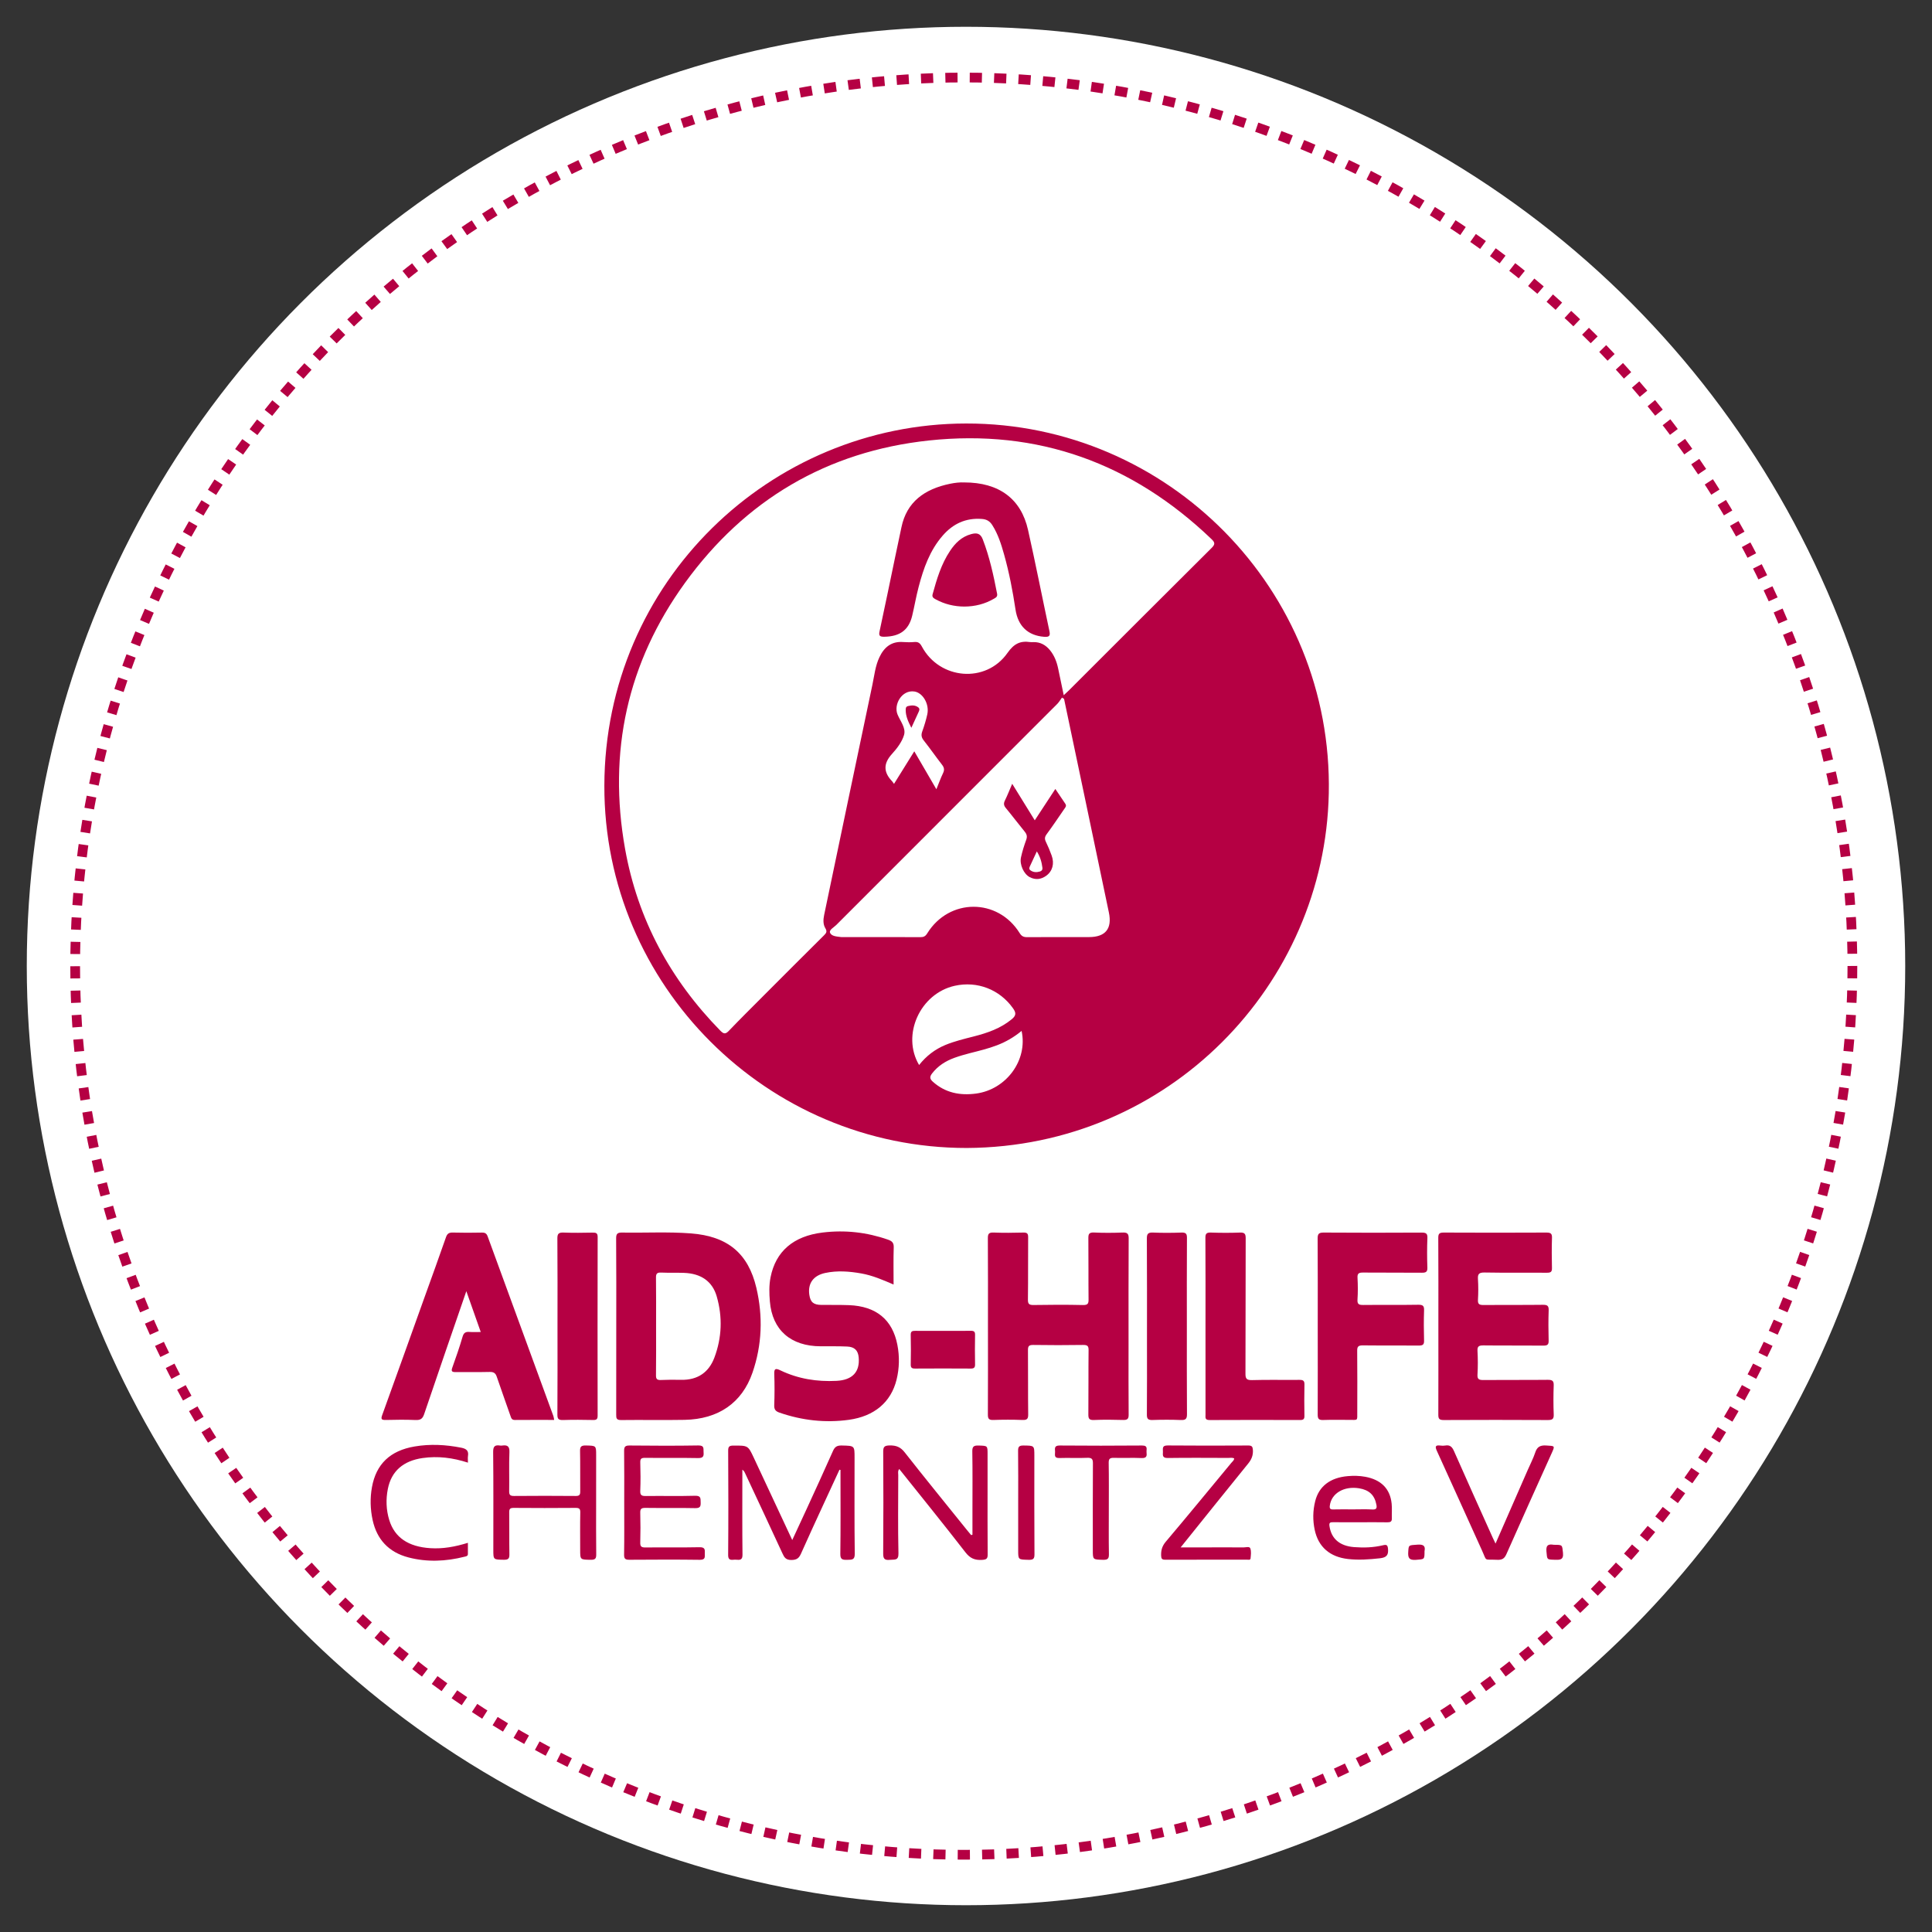 <?xml version="1.0" encoding="utf-8"?>
<!-- Generator: Adobe Illustrator 25.4.1, SVG Export Plug-In . SVG Version: 6.00 Build 0)  -->
<svg version="1.1" id="Ebene_1" xmlns="http://www.w3.org/2000/svg" xmlns:xlink="http://www.w3.org/1999/xlink" x="0px" y="0px"
	 viewBox="0 0 793.7 793.7" style="enable-background:new 0 0 793.7 793.7;" xml:space="preserve">
<rect x="0" y="0" width="793.7" height="793.7" fill="#333333" stroke="none"/>
<style type="text/css">
	.st0{fill:#FFFFFF;}
	.st1{fill:#B50043;}
	.st2{fill:none;stroke:#B50043;stroke-width:4;stroke-miterlimit:10;stroke-dasharray:5.008,5.008;}
</style>
<circle class="st0" cx="396.85" cy="396.85" r="385.85"/>
<path class="st1" d="M397.18,471.61c-81.97,0.05-149.07-66.82-148.9-148.83c0.18-83.78,68.22-148.71,148.63-148.8
	c82.93-0.1,150.69,68.26,148.98,151.97C544.28,404.67,480.12,471.2,397.18,471.61z M437,285.61c0.91-0.85,1.53-1.39,2.11-1.97
	c19.53-19.51,39.03-39.04,58.61-58.5c1.49-1.48,1.51-2.21-0.01-3.66c-32.54-31.19-71.3-45.32-116.11-40.52
	c-41.86,4.48-75.53,24.43-100.2,58.5c-23.7,32.73-31.72,69.45-24.61,109.26c5.18,28.97,18.61,53.75,39.18,74.74
	c1.45,1.48,2.19,1.34,3.52-0.05c4.58-4.78,9.29-9.45,13.97-14.14c8.34-8.36,16.68-16.71,25.06-25.02c0.93-0.93,1.38-1.55,0.54-2.93
	c-0.98-1.62-0.87-3.59-0.48-5.46c6.59-31.52,13.17-63.05,19.82-94.56c0.8-3.8,1.18-7.72,2.88-11.3c1.95-4.12,4.93-6.61,9.78-6.24
	c1.52,0.11,3.07,0.13,4.58-0.01c1.59-0.15,2.35,0.48,3.09,1.88c7.31,13.61,26.31,15.23,35.16,2.61c2.66-3.79,5.22-5.06,9.35-4.46
	c0.42,0.06,0.85,0.02,1.27,0.01c2.85-0.07,5.06,1.16,6.83,3.31c1.82,2.22,2.8,4.81,3.38,7.59
	C435.44,278.16,436.17,281.64,437,285.61z M437.13,287.1c-0.28-0.17-0.57-0.35-0.85-0.52c-0.65,0.89-1.21,1.87-1.98,2.64
	c-30.25,30.27-60.52,60.52-90.76,90.79c-0.99,0.99-3.01,2-2.54,3.16c0.62,1.53,2.82,1.55,4.5,1.79c0.33,0.05,0.68,0.01,1.02,0.01
	c10.53,0,21.06-0.02,31.59,0.03c1.33,0.01,2.08-0.36,2.81-1.55c8.97-14.52,28.97-14.59,37.97-0.12c0.8,1.28,1.6,1.67,3.02,1.67
	c8.49-0.06,16.98-0.01,25.48-0.03c6.8-0.01,9.55-3.48,8.15-10.13c-3.24-15.42-6.45-30.84-9.69-46.26
	C442.95,314.75,440.04,300.93,437.13,287.1z M377.58,437.53c2.92-3.69,6.48-6.45,10.8-8.24c3.78-1.56,7.73-2.49,11.66-3.5
	c5.61-1.44,11-3.28,15.6-7.07c1.92-1.58,1.8-2.7,0.5-4.53c-5.47-7.68-14.63-11.27-23.92-9.21
	C378.01,408.14,370.26,425.17,377.58,437.53z M419.69,423.51c-3.08,2.56-6.42,4.49-10.06,5.89c-3.64,1.4-7.42,2.3-11.19,3.26
	c-2.13,0.55-4.25,1.16-6.31,1.9c-3.64,1.32-6.81,3.31-9.23,6.45c-1.06,1.38-0.92,2.26,0.33,3.38c5.12,4.58,11.14,5.75,17.74,4.87
	C413.41,447.6,422.31,435.52,419.69,423.51z M384.68,324.24c1.01-2.47,1.77-4.61,2.75-6.64c0.66-1.35,0.44-2.32-0.44-3.45
	c-2.54-3.28-4.92-6.69-7.49-9.95c-0.95-1.2-1.15-2.24-0.63-3.68c0.83-2.3,1.55-4.66,2.08-7.05c0.93-4.24-1.86-8.88-5.29-9.39
	c-5.14-0.77-8.61,5.32-6.94,9.43c1.12,2.74,3.53,5.54,2.68,8.43c-0.85,2.88-2.93,5.57-5.01,7.86c-3.53,3.9-3.45,7.41,0.05,11.1
	c0.27,0.29,0.48,0.64,0.84,1.13c2.78-4.47,5.47-8.79,8.33-13.38C378.72,314.01,381.6,318.94,384.68,324.24z"/>
<path class="st1" d="M253.17,544.87c0-12.03,0.05-24.06-0.05-36.09c-0.01-1.91,0.5-2.46,2.55-2.42c9.39,0.16,18.82-0.37,28.15,0.34
	c15.2,1.16,23.59,8.28,26.91,22.38c2.75,11.69,2.35,23.43-1.61,34.87c-4.28,12.38-14.03,19.09-27.85,19.35
	c-8.7,0.16-17.4-0.03-26.1,0.08c-1.92,0.02-2.03-0.76-2.02-2.16C253.18,569.1,253.17,556.99,253.17,544.87z M269.53,544.8
	c0,6.74,0.05,13.48-0.04,20.22c-0.02,1.51,0.45,1.98,2.04,1.91c2.75-0.13,5.51-0.13,8.26-0.07c6.96,0.14,11.46-3.2,13.69-9.12
	c3.1-8.23,3.39-16.71,0.97-25.13c-1.8-6.26-6.52-9.45-13.49-9.69c-3.09-0.11-6.2,0.02-9.29-0.12c-1.7-0.08-2.2,0.41-2.18,2.03
	C269.58,531.48,269.53,538.14,269.53,544.8z"/>
<path class="st1" d="M405.87,544.81c0-12.03,0.04-24.06-0.04-36.1c-0.01-1.75,0.34-2.44,2.38-2.36c4.04,0.16,8.1,0.12,12.15,0.01
	c1.6-0.04,2.03,0.4,2.02,1.9c-0.07,8.54,0.03,17.07-0.09,25.61c-0.03,1.85,0.5,2.28,2.41,2.25c6.72-0.12,13.44-0.14,20.16,0.01
	c2.04,0.04,2.36-0.59,2.34-2.32c-0.09-8.37,0.01-16.75-0.08-25.12c-0.02-1.73,0.29-2.44,2.35-2.35c3.87,0.18,7.76,0.16,11.63,0.01
	c2.04-0.08,2.59,0.47,2.58,2.41c-0.09,14.47-0.05,28.94-0.05,43.41c0,9.67-0.05,19.35,0.04,29.02c0.02,1.73-0.52,2.21-2.32,2.16
	c-3.96-0.12-7.93-0.16-11.89,0.01c-2.08,0.09-2.36-0.63-2.34-2.35c0.09-8.78-0.01-17.56,0.09-26.34c0.02-1.72-0.47-2.16-2.28-2.14
	c-6.81,0.1-13.61,0.11-20.42,0c-1.91-0.03-2.22,0.58-2.2,2.2c0.08,8.78-0.02,17.56,0.09,26.34c0.02,1.83-0.47,2.36-2.42,2.28
	c-3.96-0.15-7.93-0.14-11.89,0c-1.9,0.07-2.26-0.59-2.25-2.22C405.91,569.04,405.87,556.92,405.87,544.81z"/>
<path class="st1" d="M590.91,544.62c0-12.03,0.04-24.06-0.04-36.1c-0.01-1.7,0.46-2.17,2.28-2.16c14.04,0.07,28.09,0.07,42.14,0
	c1.81-0.01,2.35,0.46,2.29,2.16c-0.13,4.14-0.11,8.29-0.01,12.44c0.04,1.52-0.48,1.91-2.05,1.9c-8.53-0.07-17.06,0.07-25.59-0.09
	c-2.38-0.04-2.9,0.66-2.76,2.72c0.18,2.83,0.17,5.69,0,8.53c-0.1,1.79,0.6,2.12,2.33,2.1c8.1-0.08,16.2,0.03,24.3-0.08
	c1.96-0.03,2.48,0.47,2.42,2.29c-0.15,4.14-0.12,8.29-0.01,12.44c0.04,1.62-0.49,2.05-2.18,2.03c-8.18-0.08-16.37,0.02-24.56-0.08
	c-1.86-0.02-2.6,0.33-2.49,2.25c0.18,3.24,0.19,6.51,0,9.75c-0.12,1.96,0.67,2.24,2.5,2.22c8.79-0.08,17.58,0.02,26.37-0.08
	c1.97-0.02,2.5,0.5,2.44,2.31c-0.14,3.98-0.15,7.97,0.01,11.95c0.07,1.89-0.61,2.27-2.49,2.26c-14.22-0.08-28.44-0.07-42.65,0
	c-1.83,0.01-2.28-0.47-2.27-2.16C590.94,569.01,590.91,556.82,590.91,544.62z"/>
<path class="st1" d="M367.1,527.71c-4.59-1.98-8.73-3.75-13.23-4.55c-4.95-0.88-9.91-1.26-14.87-0.2c-4.9,1.05-7.2,4.31-6.51,9
	c0.44,3.01,1.74,4.09,4.94,4.12c3.79,0.03,7.58-0.04,11.37,0.1c11.13,0.43,17.86,5.95,19.86,16.31c0.92,4.76,0.83,9.57-0.33,14.28
	c-2.28,9.27-9.14,15.08-19.65,16.52c-9.72,1.33-19.21,0.23-28.44-2.95c-1.6-0.55-2.23-1.3-2.17-3c0.16-4.3,0.17-8.62,0.01-12.92
	c-0.09-2.35,0.7-2.33,2.57-1.43c7.23,3.46,14.97,4.71,23.02,4.29c6.53-0.34,9.63-3.67,9.1-9.63c-0.26-2.85-1.68-4.34-4.73-4.47
	c-3.61-0.16-7.23-0.09-10.85-0.1c-12.37-0.02-19.94-6.71-20.91-18.4c-0.28-3.34-0.37-6.67,0.28-9.95
	c2.11-10.68,9.41-16.92,21.34-18.38c9.23-1.13,18.18-0.13,26.91,2.92c1.69,0.59,2.4,1.32,2.35,3.13
	C367,517.35,367.1,522.31,367.1,527.71z"/>
<path class="st1" d="M227.66,583.33c-5.45,0-10.78-0.03-16.11,0.02c-1.29,0.01-1.51-0.71-1.82-1.61
	c-1.87-5.39-3.82-10.75-5.65-16.15c-0.49-1.46-1.24-2.01-2.92-1.97c-4.65,0.12-9.3,0-13.95,0.06c-1.59,0.02-1.92-0.37-1.4-1.82
	c1.51-4.22,2.99-8.46,4.24-12.76c0.48-1.63,1.29-2.04,2.89-1.91c1.37,0.11,2.75,0.02,4.56,0.02c-1.96-5.56-3.86-10.93-5.92-16.77
	c-5.92,17.2-11.7,33.84-17.33,50.52c-0.65,1.91-1.5,2.49-3.56,2.41c-4.04-0.17-8.1-0.13-12.14-0.02c-1.86,0.05-2.13-0.35-1.53-2.02
	c5.84-16.1,11.59-32.22,17.37-48.34c2.95-8.22,5.95-16.42,8.81-24.66c0.52-1.52,1.23-2.02,2.88-1.97c3.96,0.11,7.93,0.09,11.89,0.01
	c1.36-0.03,1.95,0.42,2.38,1.6c8.98,24.6,17.99,49.18,26.99,73.77C227.5,582.19,227.53,582.68,227.66,583.33z"/>
<path class="st1" d="M541.35,544.89c0-12.03,0.04-24.05-0.04-36.08c-0.01-1.87,0.44-2.47,2.53-2.45c13.35,0.1,26.7,0.08,40.05,0.01
	c1.81-0.01,2.59,0.26,2.51,2.21c-0.17,4.06-0.15,8.13-0.01,12.18c0.06,1.8-0.63,2.12-2.36,2.1c-8.01-0.08-16.02,0.01-24.03-0.07
	c-1.76-0.02-2.41,0.35-2.31,2.11c0.16,3,0.19,6.02-0.01,9.01c-0.13,1.96,0.67,2.22,2.48,2.2c7.49-0.09,14.99,0.04,22.48-0.09
	c2-0.03,2.45,0.54,2.39,2.31c-0.14,4.14-0.12,8.29,0,12.43c0.05,1.64-0.53,2.03-2.19,2.02c-7.66-0.08-15.33,0.02-22.99-0.07
	c-1.84-0.02-2.31,0.53-2.29,2.2c0.08,8.37,0.05,16.74,0.03,25.11c-0.01,3.94,0.41,3.25-3.61,3.29c-3.44,0.04-6.89-0.08-10.33,0.05
	c-1.81,0.07-2.32-0.44-2.31-2.16C541.39,569.1,541.35,556.99,541.35,544.89z"/>
<path class="st1" d="M495.24,544.61c0-12.03,0.04-24.05-0.04-36.08c-0.01-1.68,0.42-2.23,2.26-2.17c3.96,0.14,7.93,0.15,11.88,0
	c1.99-0.08,2.41,0.54,2.41,2.33c-0.07,18.53-0.01,37.05-0.09,55.58c-0.01,2.05,0.37,2.77,2.76,2.7c6.45-0.19,12.92-0.02,19.37-0.09
	c1.53-0.02,2.13,0.32,2.1,1.88c-0.1,4.3-0.07,8.61-0.01,12.92c0.02,1.23-0.36,1.7-1.75,1.69c-12.4-0.04-24.8-0.06-37.2,0.01
	c-2.01,0.01-1.68-1.09-1.68-2.19C495.24,568.99,495.24,556.8,495.24,544.61z"/>
<path class="st1" d="M229.03,544.85c0-12.03,0.05-24.05-0.05-36.07c-0.02-1.93,0.53-2.5,2.57-2.42c3.95,0.15,7.92,0.1,11.88,0.02
	c1.47-0.03,2.11,0.2,2.1,1.82c-0.06,24.46-0.05,48.91-0.01,73.37c0,1.36-0.37,1.83-1.86,1.79c-4.13-0.09-8.27-0.12-12.4,0.01
	c-1.86,0.06-2.28-0.53-2.27-2.2C229.07,569.07,229.03,556.96,229.03,544.85z"/>
<path class="st1" d="M487.58,544.87c0,12.03-0.04,24.05,0.05,36.08c0.01,1.9-0.48,2.51-2.55,2.42c-3.87-0.16-7.75-0.14-11.62-0.01
	c-1.83,0.06-2.31-0.5-2.3-2.18c0.08-9.91,0.04-19.83,0.04-29.74c0-14.22,0.04-28.44-0.05-42.66c-0.01-1.92,0.53-2.51,2.58-2.42
	c3.87,0.16,7.75,0.14,11.62,0c1.85-0.06,2.28,0.51,2.27,2.18C487.54,520.66,487.58,532.77,487.58,544.87z"/>
<path class="st1" d="M325.47,632.68c2.01-4.34,3.87-8.31,5.7-12.3c3.71-8.11,7.46-16.21,11.06-24.36c0.76-1.71,1.71-2.23,3.63-2.18
	c5.21,0.13,5.21,0.04,5.21,5c0,13.17-0.09,26.34,0.08,39.51c0.03,2.56-1.22,2.4-3.07,2.45c-1.89,0.05-2.89-0.08-2.86-2.38
	c0.15-10.73,0.07-21.46,0.07-32.19c0-0.78,0-1.57,0-2.35c-0.14-0.03-0.28-0.06-0.42-0.1c-2.25,4.85-4.5,9.71-6.73,14.57
	c-3.04,6.62-6.11,13.23-9.06,19.88c-0.77,1.73-1.6,2.6-3.87,2.64c-2.38,0.04-3.02-1.07-3.78-2.74c-5.07-11-10.22-21.97-15.35-32.95
	c-0.23-0.49-0.46-0.97-1.11-1.41c0,0.84,0,1.68,0,2.52c0,10.81-0.07,21.62,0.06,32.43c0.03,2.17-1.08,2.19-2.64,2.03
	c-1.4-0.14-3.28,0.84-3.25-1.96c0.12-14.31,0.09-28.61,0.01-42.92c-0.01-1.69,0.6-2,2.21-2c5.94-0.02,5.95-0.07,8.33,5.03
	C314.88,610,320.07,621.13,325.47,632.68z"/>
<path class="st1" d="M399.5,630.5c0-3.22,0-6.44,0-9.65c0-8.21,0.08-16.42-0.06-24.63c-0.03-2.01,0.66-2.44,2.62-2.37
	c3.65,0.12,3.65,0.02,3.65,3.55c0,4.31,0,8.62,0,12.93c0,9.43-0.04,18.86,0.04,28.29c0.02,1.71-0.51,2.1-2.29,2.21
	c-3.01,0.19-4.95-0.67-6.82-3.08c-8.89-11.47-18.05-22.77-27.22-34.26c-0.67,0.86-0.4,1.75-0.4,2.55
	c-0.02,10.73-0.16,21.47,0.08,32.19c0.06,2.99-1.65,2.38-3.48,2.58c-2.35,0.25-2.81-0.57-2.79-2.67c0.11-13.9,0.1-27.8,0.01-41.71
	c-0.01-1.96,0.4-2.58,2.63-2.62c2.75-0.05,4.51,0.69,6.2,2.85c8.3,10.58,16.81,21.01,25.24,31.49c0.67,0.83,1.36,1.65,2.04,2.48
	C399.13,630.57,399.31,630.54,399.5,630.5z"/>
<path class="st1" d="M244.9,617.33c0,7.07-0.05,14.14,0.04,21.21c0.02,1.61-0.3,2.28-2.22,2.25c-4.37-0.07-4.37,0.03-4.37-4.09
	c0-5.12-0.07-10.24,0.04-15.36c0.03-1.53-0.45-1.89-2.02-1.87c-8.44,0.07-16.88,0.07-25.32,0c-1.48-0.01-1.87,0.42-1.85,1.78
	c0.07,5.77-0.03,11.54,0.07,17.3c0.03,1.64-0.37,2.26-2.25,2.23c-4.35-0.07-4.35,0.03-4.35-4.11c0-13.41,0.07-26.81-0.07-40.22
	c-0.02-2.24,0.69-2.94,2.88-2.59c0.25,0.04,0.52,0.04,0.77,0c2.24-0.33,3.13,0.33,3.03,2.7c-0.21,5.35-0.01,10.72-0.1,16.08
	c-0.02,1.48,0.4,1.94,2.02,1.93c8.44-0.08,16.88-0.07,25.32,0c1.53,0.01,1.86-0.5,1.85-1.83c-0.06-5.52,0.05-11.05-0.07-16.57
	c-0.04-1.79,0.4-2.39,2.4-2.34c4.2,0.11,4.21,0,4.21,4C244.9,604.33,244.9,610.83,244.9,617.33z"/>
<path class="st1" d="M256.44,617.26c0-7.07,0.05-14.15-0.04-21.22c-0.02-1.68,0.43-2.22,2.27-2.2c9.39,0.09,18.79,0.14,28.18-0.02
	c2.64-0.05,2.07,1.36,2.19,2.76c0.14,1.64-0.14,2.46-2.29,2.42c-7.24-0.14-14.48-0.01-21.71-0.09c-1.6-0.02-2.05,0.39-2,1.9
	c0.12,3.9,0.15,7.81-0.01,11.7c-0.07,1.83,0.66,2.1,2.36,2.08c6.72-0.09,13.45,0.09,20.16-0.1c2.49-0.07,2.23,1.14,2.29,2.67
	c0.06,1.62-0.11,2.46-2.28,2.41c-6.8-0.15-13.61,0-20.42-0.1c-1.72-0.02-2.16,0.46-2.11,2.03c0.11,4.06,0.11,8.13,0,12.19
	c-0.04,1.57,0.39,2.06,2.12,2.04c7.41-0.09,14.82,0.06,22.23-0.1c2.33-0.05,2.22,1.07,2.16,2.52c-0.05,1.33,0.44,2.68-2.03,2.65
	c-9.65-0.13-19.3-0.08-28.95-0.02c-1.68,0.01-2.19-0.43-2.17-2.05C256.5,631.57,256.44,624.42,256.44,617.26z"/>
<path class="st1" d="M485.04,635.69c4.58,0,8.6,0,12.62,0c4.39,0,8.79-0.03,13.18,0.02c0.97,0.01,2.48-0.54,2.82,0.42
	c0.44,1.24,0.22,2.73,0.09,4.09c-0.07,0.78-0.96,0.51-1.5,0.51c-11.2,0.02-22.4,0-33.6,0.03c-1.25,0-1.58-0.42-1.63-1.56
	c-0.1-2.17,0.33-3.97,1.87-5.8c9.07-10.73,17.98-21.59,26.94-32.41c0.45-0.55,1.12-0.99,1.2-1.83c-0.81-0.45-1.68-0.21-2.49-0.22
	c-8.27-0.02-16.55-0.09-24.81,0.03c-2.24,0.03-2.04-1.12-1.98-2.45c0.06-1.27-0.56-2.73,1.96-2.7c11.03,0.11,22.06,0.07,33.09,0.02
	c1.51-0.01,1.82,0.5,1.91,1.83c0.14,2.16-0.53,3.86-1.92,5.57C503.61,612.53,494.54,623.88,485.04,635.69z"/>
<path class="st1" d="M614.39,634.13c4.53-10.34,8.88-20.29,13.23-30.24c1.05-2.4,2.27-4.74,3.09-7.2c0.73-2.22,1.95-3.01,4.44-2.86
	c3.71,0.22,3.71,0.05,2.26,3.27c-6.21,13.79-12.45,27.57-18.56,41.39c-0.79,1.8-1.76,2.4-3.79,2.3c-5.66-0.26-4.08,0.87-6.25-3.88
	c-6.2-13.62-12.29-27.28-18.53-40.89c-0.89-1.95-0.46-2.4,1.58-2.15c0.59,0.07,1.22,0.1,1.8-0.01c2.12-0.39,2.95,0.64,3.71,2.37
	c5.21,11.82,10.53,23.59,15.82,35.37C613.52,632.34,613.88,633.05,614.39,634.13z"/>
<path class="st1" d="M558.83,625.37c-3.7,0-7.4,0.03-11.1-0.02c-1.28-0.02-1.77,0.16-1.56,1.6c0.74,5.12,4.13,8.16,10.11,8.63
	c3.96,0.31,7.92,0.18,11.79-0.74c1.53-0.36,2-0.2,2.15,1.47c0.23,2.53-0.59,3.55-3.33,3.86c-4.38,0.48-8.72,0.8-13.11,0.3
	c-7.44-0.84-12.18-4.96-13.67-11.94c-0.84-3.95-0.79-7.92,0.2-11.84c1.53-6.1,6.17-9.65,13.37-10.27c2.4-0.21,4.8-0.17,7.2,0.27
	c6.46,1.19,10.19,4.87,10.83,11.02c0.21,2.01,0.01,4.05,0.08,6.08c0.05,1.31-0.58,1.62-1.86,1.6
	C566.23,625.32,562.53,625.37,558.83,625.37z M555.74,620.08c2.67,0,5.34-0.11,8,0.04c1.83,0.1,1.96-0.64,1.7-2.01
	c-0.74-3.88-2.97-6.02-7.09-6.69c-6.23-1.02-11.41,2.08-12.04,7.12c-0.15,1.2,0.14,1.59,1.42,1.56
	C550.41,620.03,553.08,620.07,555.74,620.08z"/>
<path class="st1" d="M192.24,600.88c-6.28-2.03-12.34-2.78-18.62-1.89c-7.9,1.13-12.84,5.35-14.29,12.7
	c-0.84,4.27-0.71,8.58,0.59,12.79c2.21,7.16,7.82,10.96,16.88,11.54c5.14,0.33,10.09-0.56,15.42-2.2c0,1.68,0.01,3.14,0,4.61
	c-0.01,0.89-0.77,0.94-1.43,1.11c-7.63,1.93-15.32,2.27-22.95,0.29c-8.27-2.15-13.04-7.53-14.75-15.34
	c-0.98-4.48-1.1-9.02-0.28-13.56c1.72-9.45,7.44-14.97,17.5-16.69c6.43-1.1,12.83-0.75,19.22,0.51c2.21,0.44,3.06,1.36,2.72,3.42
	C192.13,598.95,192.24,599.78,192.24,600.88z"/>
<path class="st1" d="M455.52,619.95c0,6.17-0.07,12.34,0.04,18.51c0.03,1.78-0.39,2.39-2.39,2.34c-4.22-0.12-4.22-0.01-4.22-4
	c0-11.86-0.04-23.71,0.04-35.57c0.01-1.75-0.35-2.42-2.38-2.33c-3.78,0.17-7.58-0.05-11.36,0.08c-2.41,0.09-1.77-1.43-1.81-2.6
	c-0.04-1.24-0.45-2.56,1.88-2.54c11.27,0.09,22.55,0.1,33.83,0c2.62-0.02,1.74,1.58,1.87,2.77c0.15,1.39,0.14,2.48-2.03,2.38
	c-3.78-0.17-7.57,0.03-11.36-0.08c-1.71-0.05-2.18,0.44-2.16,2.04C455.58,607.28,455.52,613.61,455.52,619.95z"/>
<path class="st1" d="M387.18,546.74c3.87,0,7.74,0.04,11.6-0.02c1.3-0.02,1.82,0.31,1.79,1.63c-0.08,4.05-0.07,8.11,0,12.16
	c0.02,1.23-0.34,1.72-1.72,1.72c-7.65-0.05-15.3-0.05-22.94,0c-1.34,0.01-1.78-0.39-1.76-1.66c0.07-4.05,0.1-8.11-0.01-12.16
	c-0.04-1.49,0.61-1.71,1.96-1.68C379.78,546.78,383.48,546.74,387.18,546.74z"/>
<path class="st1" d="M418.29,617.07c0-6.99,0.05-13.98-0.04-20.97c-0.02-1.6,0.29-2.29,2.22-2.26c4.46,0.06,4.46-0.04,4.46,4.22
	c0,13.5-0.05,26.99,0.05,40.49c0.01,1.89-0.57,2.3-2.45,2.25c-4.24-0.11-4.24-0.01-4.24-3.97
	C418.29,630.24,418.29,623.65,418.29,617.07z"/>
<path class="st1" d="M585.22,637.25c0,3.49-0.02,3.28-3.49,3.56c-2.95,0.24-3.35-0.95-3.2-3.27c0.19-2.91,0.06-2.71,3.96-2.98
	C585.39,634.36,585.51,635.7,585.22,637.25z"/>
<path class="st1" d="M638.3,634.63c3.72,0,3.44,0.03,3.8,3.28c0.34,3.09-1.42,2.93-3.63,2.86c-3.09-0.1-2.85-0.05-3.17-3.48
	C635.02,634.38,636.59,634.34,638.3,634.63z"/>
<path class="st1" d="M396.15,198.19c14.23,0,23.32,6.69,26.19,19.53c3.09,13.8,5.82,27.67,8.77,41.5c0.4,1.85,0.11,2.56-2.15,2.39
	c-6.64-0.51-10.74-4.35-11.77-11.19c-1.15-7.63-2.6-15.21-4.7-22.66c-1.17-4.15-2.46-8.28-4.82-12.01c-0.98-1.54-2.2-2.41-4.29-2.56
	c-6.7-0.5-11.88,2.03-16.02,6.75c-5.4,6.16-7.96,13.56-9.96,21.15c-1.04,3.93-1.71,7.94-2.66,11.89c-1.42,5.87-5.04,8.47-11.33,8.6
	c-1.98,0.04-2.48-0.35-2.06-2.26c2.21-10.17,4.28-20.36,6.41-30.55c0.85-4.06,1.73-8.11,2.57-12.17
	c2.16-10.43,9.51-15.71,19.96-17.86C392.29,198.33,394.35,198.1,396.15,198.19z"/>
<path class="st1" d="M396.16,249.19c-4.21-0.03-8.15-0.99-11.8-2.99c-0.86-0.47-1.55-0.91-1.23-2.07c1.71-6.2,3.52-12.37,7.19-17.85
	c2.1-3.14,4.69-5.78,8.68-6.86c2.32-0.63,3.79-0.28,4.72,2.12c2.81,7.26,4.43,14.77,5.9,22.34c0.24,1.24-0.44,1.59-1.23,2.05
	C404.65,248.14,400.55,249.16,396.16,249.19z"/>
<path class="st1" d="M415.83,321.99c3.18,5.15,6.16,9.97,9.27,15.01c2.86-4.35,5.56-8.47,8.45-12.88c1.45,2.16,2.75,4.13,4.1,6.08
	c0.63,0.91-0.01,1.53-0.46,2.19c-2.39,3.47-4.73,6.97-7.24,10.36c-0.81,1.1-0.84,1.94-0.28,3.08c0.89,1.84,1.69,3.73,2.37,5.64
	c1.2,3.33,0.35,6.44-2.26,8.32c-2.1,1.51-4.4,1.78-6.76,0.55c-2.42-1.26-4.23-5.14-3.59-8.09c0.53-2.45,1.3-4.88,2.16-7.25
	c0.48-1.32,0.26-2.26-0.61-3.33c-2.63-3.21-5.12-6.52-7.77-9.72c-0.87-1.04-0.96-1.89-0.39-3.06
	C413.87,326.76,414.73,324.55,415.83,321.99z M425.95,349.77c-1.05,2.26-1.92,4.15-2.81,6.04c-0.29,0.62-0.52,1.23,0.19,1.74
	c1.21,0.87,2.55,0.88,3.92,0.47c0.75-0.22,1.1-0.76,1-1.5C427.96,354.31,427.43,352.15,425.95,349.77z"/>
<path class="st1" d="M374.4,298.99c-1.4-2.71-2.3-4.83-2.32-7.22c-0.01-0.77,0.03-1.49,0.98-1.71c1.44-0.34,2.87-0.45,4.14,0.51
	c0.79,0.59,0.48,1.28,0.17,1.96C376.47,294.5,375.56,296.48,374.4,298.99z"/>
<g>
	<circle class="st2" cx="395.94" cy="396.91" r="365.06"/>
</g>
</svg>
